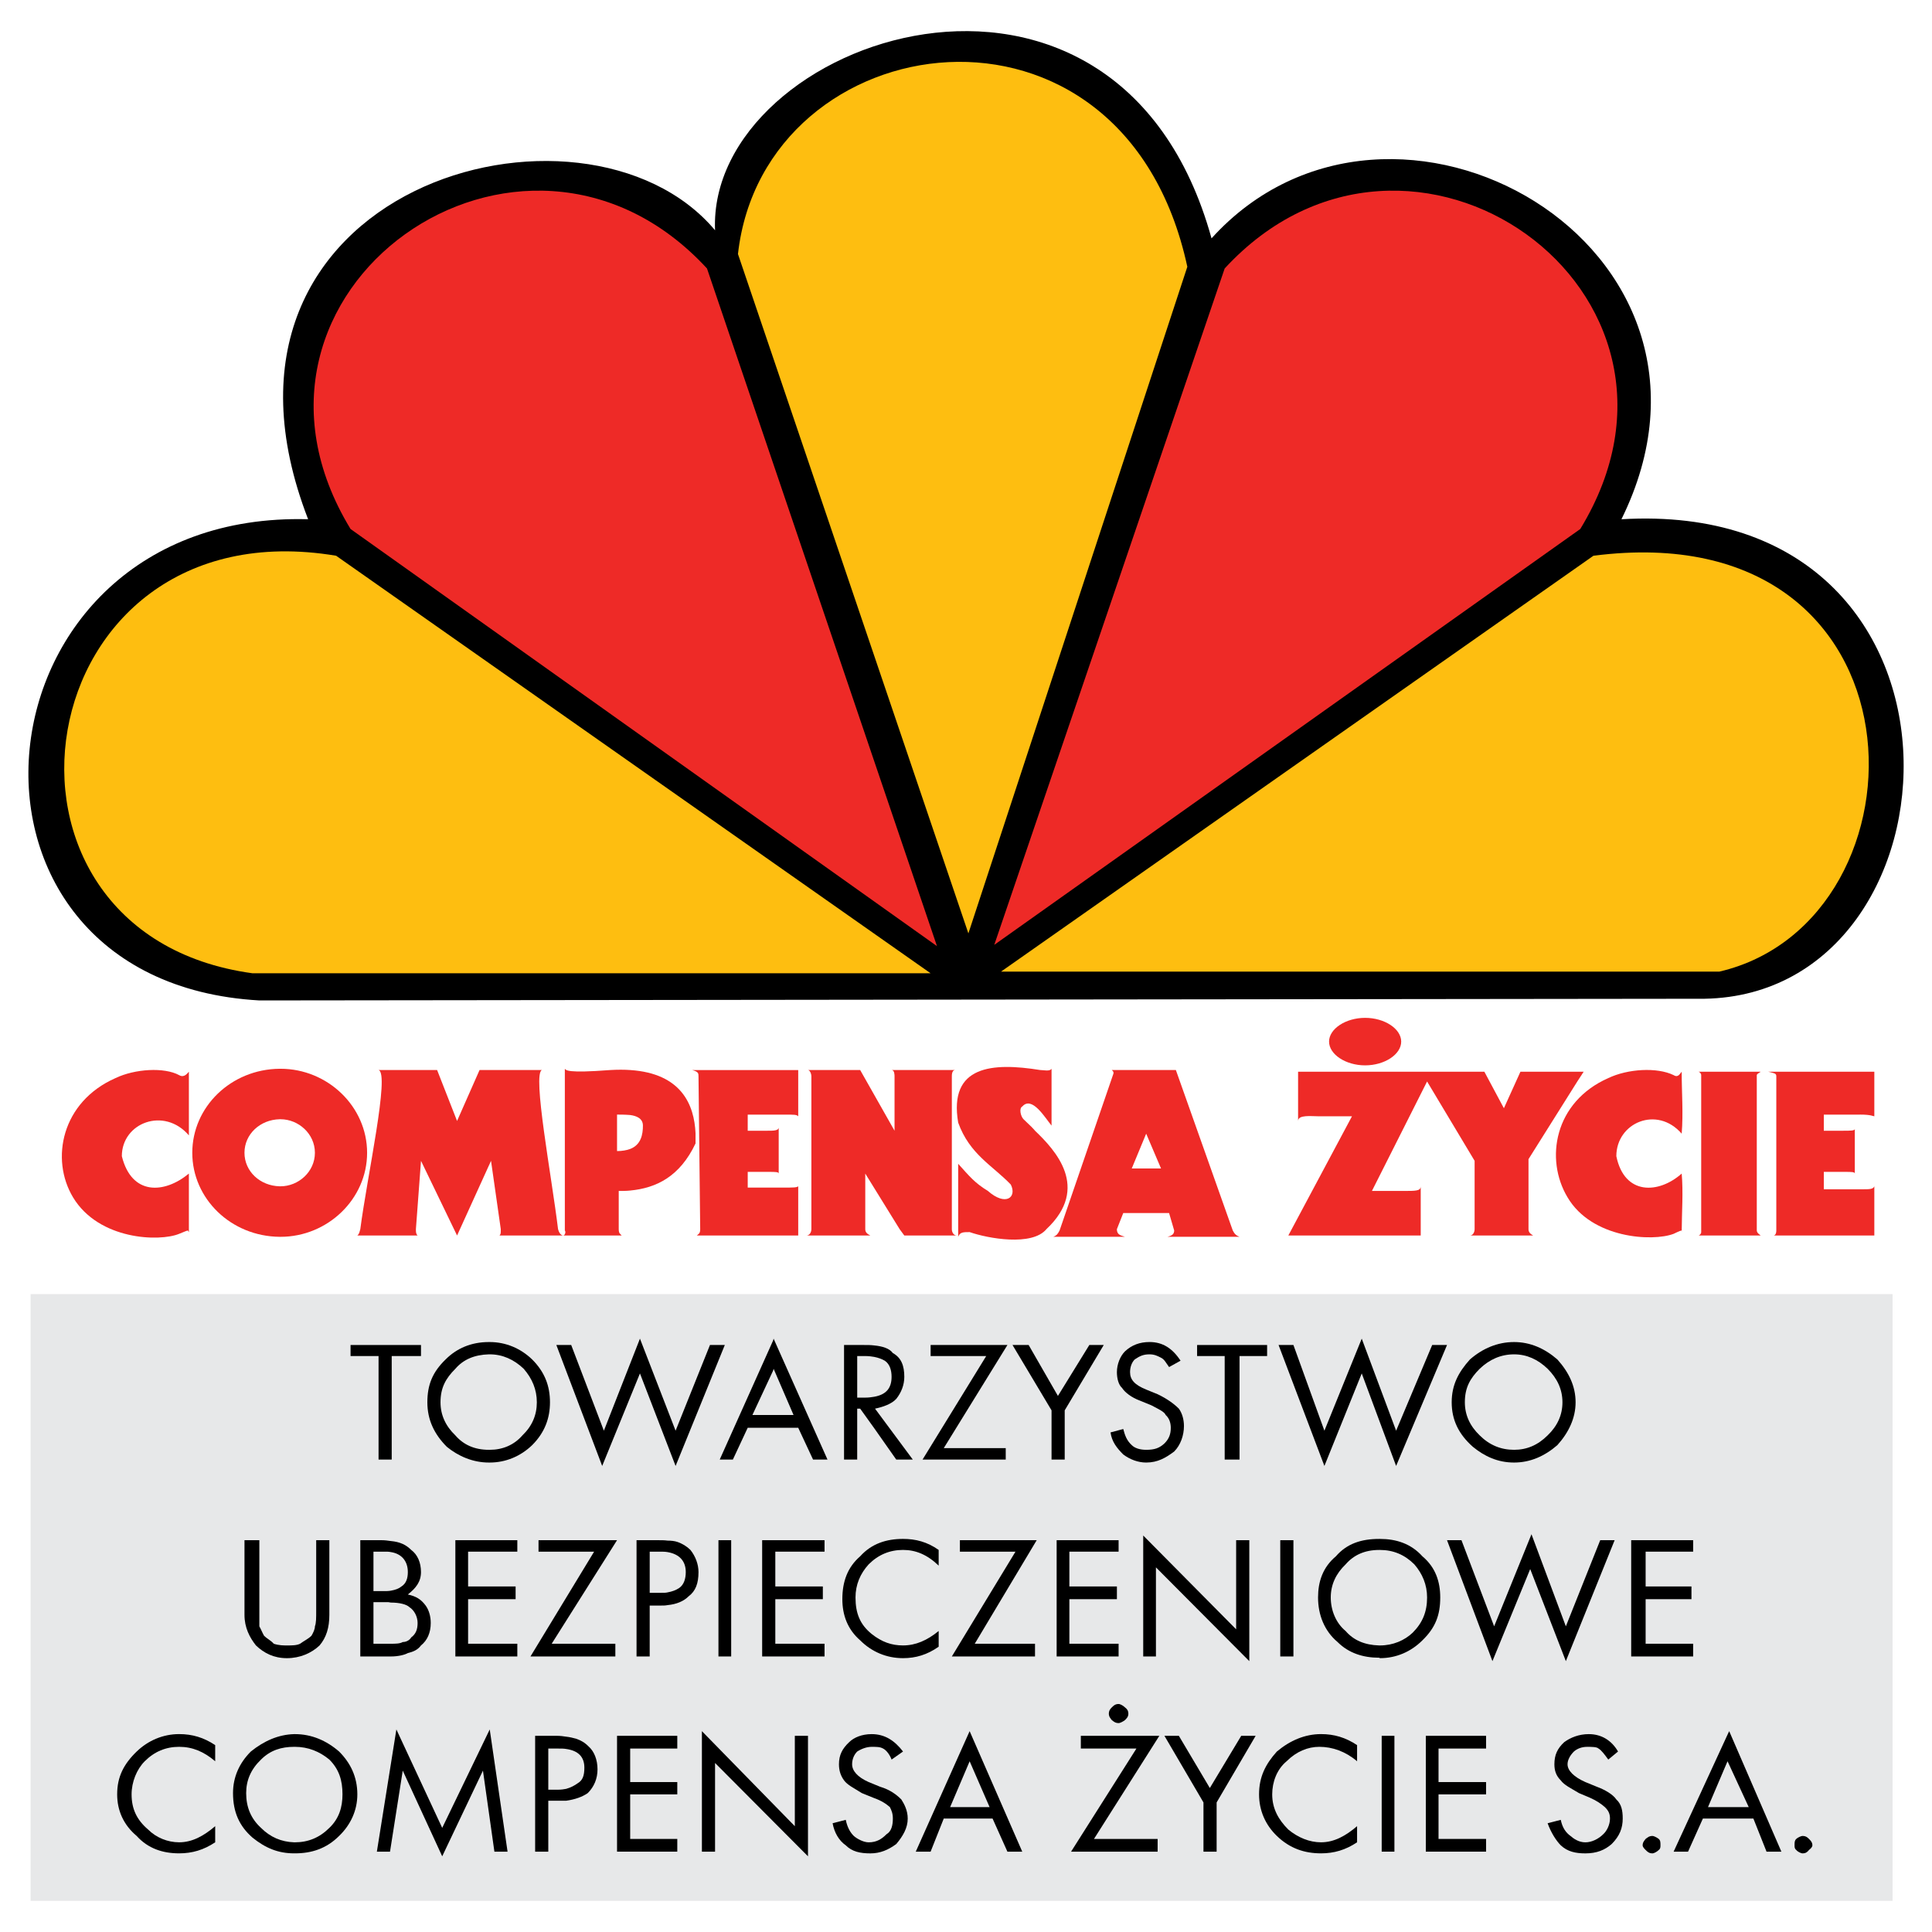 <?xml version="1.0" encoding="utf-8"?>
<!-- Generator: Adobe Illustrator 13.0.0, SVG Export Plug-In . SVG Version: 6.00 Build 14948)  -->
<!DOCTYPE svg PUBLIC "-//W3C//DTD SVG 1.0//EN" "http://www.w3.org/TR/2001/REC-SVG-20010904/DTD/svg10.dtd">
<svg version="1.0" id="Layer_1" xmlns="http://www.w3.org/2000/svg" xmlns:xlink="http://www.w3.org/1999/xlink" x="0px" y="0px"
	 width="192.756px" height="192.756px" viewBox="0 0 192.756 192.756" enable-background="new 0 0 192.756 192.756"
	 xml:space="preserve">
<g>
	<polygon fill-rule="evenodd" clip-rule="evenodd" fill="#FFFFFF" points="0,0 192.756,0 192.756,192.756 0,192.756 0,0 	"/>
	<path fill-rule="evenodd" clip-rule="evenodd" d="M25.873,99.814C-7.7,97.908-3.297,50.874,30.741,51.805
		C17.871,18.529,58.302,7.438,71.341,22.975c-0.805-19.179,40.092-33.276,49.533,0.805c17.951-19.814,54.401,0.635,40.897,28.026
		c37.297-2.201,34.884,47.375,8.297,47.839L25.873,99.814L25.873,99.814z"/>
	<polygon fill-rule="evenodd" clip-rule="evenodd" fill="#E7E8E9" points="3.053,189.65 188.823,189.65 188.823,129.111 
		3.053,129.111 3.053,189.65 	"/>
	<polygon fill-rule="evenodd" clip-rule="evenodd" points="37.769,145.621 39.081,145.621 39.081,135.293 42.002,135.293 
		42.002,134.191 34.975,134.191 34.975,135.293 37.769,135.293 37.769,145.621 	"/>
	<path fill-rule="evenodd" clip-rule="evenodd" d="M48.776,145.918c0,0,0.042,0,0.084,0c1.609,0,3.091-0.635,4.233-1.736
		c1.271-1.27,1.778-2.709,1.778-4.275c0-1.609-0.508-3.006-1.778-4.275c-1.143-1.102-2.625-1.736-4.233-1.736
		c-0.042,0-0.084,0-0.084,0c-1.778,0-3.218,0.635-4.318,1.736c-1.312,1.27-1.82,2.539-1.82,4.275s0.677,3.176,1.947,4.445
		C45.728,145.283,47.167,145.918,48.776,145.918L48.776,145.918z M45.432,136.562c0.804-0.932,1.905-1.398,3.345-1.439
		c0,0,0.042,0,0.084,0c1.27,0,2.413,0.508,3.387,1.439c0.847,0.973,1.312,2.074,1.312,3.344s-0.466,2.371-1.439,3.303
		c-0.847,0.973-1.99,1.439-3.26,1.439c-0.042,0-0.084,0-0.084,0c-1.439,0-2.541-0.508-3.345-1.439
		c-0.974-0.932-1.482-2.033-1.482-3.303C43.95,138.467,44.458,137.535,45.432,136.562L45.432,136.562z"/>
	<polygon fill-rule="evenodd" clip-rule="evenodd" points="63.848,137.027 67.404,146.258 72.315,134.191 70.833,134.191 
		67.404,142.742 63.848,133.557 60.249,142.742 56.989,134.191 55.507,134.191 60.08,146.258 63.848,137.027 	"/>
	<path fill-rule="evenodd" clip-rule="evenodd" d="M77.141,133.725l-5.334,11.896h1.312l1.481-3.174h2.54h2.498l1.481,3.174h1.44
		l-5.377-12.064L77.141,133.725L77.141,133.725z M77.141,141.176h-2.074l2.074-4.445l0.042-0.168l1.99,4.613H77.141L77.141,141.176z
		"/>
	<path fill-rule="evenodd" clip-rule="evenodd" d="M85.524,140.541h0.296l1.397,1.947l2.202,3.133h1.651l-3.768-5.08
		c0.804-0.168,1.651-0.465,2.117-0.973c0.508-0.635,0.804-1.398,0.804-2.201c0-1.102-0.296-1.906-1.143-2.371
		c-0.339-0.467-1.016-0.678-1.863-0.762c-0.339-0.043-0.677-0.043-1.059-0.043h-1.947v11.43h1.312V140.541L85.524,140.541z
		 M85.524,135.293h0.804c0.339,0,0.635,0.041,0.889,0.084c0.423,0.084,0.762,0.211,1.058,0.381c0.508,0.338,0.678,0.973,0.678,1.609
		c0,1.143-0.551,1.777-1.736,1.988c-0.254,0.043-0.55,0.086-0.889,0.086h-0.804V135.293L85.524,135.293z"/>
	<polygon fill-rule="evenodd" clip-rule="evenodd" points="100.342,145.621 100.342,144.479 94.16,144.479 100.511,134.191 
		92.848,134.191 92.848,135.293 98.395,135.293 92.043,145.621 100.342,145.621 	"/>
	<polygon fill-rule="evenodd" clip-rule="evenodd" points="106.226,145.621 106.226,140.711 110.121,134.191 108.682,134.191 
		105.549,139.271 102.628,134.191 101.019,134.191 104.913,140.711 104.913,145.621 106.226,145.621 	"/>
	<path fill-rule="evenodd" clip-rule="evenodd" d="M114.354,144.648c-0.635,0-1.143-0.17-1.439-0.467
		c-0.508-0.465-0.678-0.973-0.847-1.607l-1.27,0.338c0.127,0.932,0.635,1.566,1.27,2.201c0.678,0.508,1.481,0.805,2.286,0.805
		c1.143,0,1.947-0.465,2.794-1.1c0.636-0.637,0.975-1.609,0.975-2.541c0-0.635-0.17-1.27-0.509-1.736
		c-0.466-0.465-1.143-0.973-2.117-1.439l-1.143-0.465c-1.143-0.467-1.608-0.975-1.608-1.736c0-0.508,0.169-0.973,0.466-1.27
		c0.508-0.338,0.847-0.508,1.481-0.508c0.508,0,0.804,0.17,1.144,0.338c0.338,0.17,0.465,0.467,0.804,0.932l1.144-0.635
		c-0.805-1.229-1.778-1.863-3.091-1.863c-0.974,0-1.778,0.297-2.456,0.932c-0.466,0.467-0.804,1.27-0.804,2.074
		c0,0.635,0.169,1.27,0.508,1.566c0.296,0.467,0.974,0.975,1.778,1.27l1.143,0.467c0.635,0.338,1.312,0.635,1.439,0.973
		c0.339,0.297,0.508,0.764,0.508,1.271c0,0.635-0.169,1.1-0.635,1.566C115.667,144.479,115.201,144.648,114.354,144.648
		L114.354,144.648z"/>
	<polygon fill-rule="evenodd" clip-rule="evenodd" points="122.187,145.621 123.668,145.621 123.668,135.293 126.42,135.293 
		126.42,134.191 119.435,134.191 119.435,135.293 122.187,135.293 122.187,145.621 	"/>
	<polygon fill-rule="evenodd" clip-rule="evenodd" points="135.861,137.027 139.291,146.258 144.37,134.191 142.889,134.191 
		139.291,142.742 135.861,133.557 132.136,142.742 129.045,134.191 127.563,134.191 132.136,146.258 135.861,137.027 	"/>
	<path fill-rule="evenodd" clip-rule="evenodd" d="M146.953,144.352c1.143,0.932,2.456,1.566,4.106,1.566
		c1.609,0,3.048-0.635,4.318-1.736c1.144-1.27,1.82-2.709,1.82-4.275c0-1.609-0.677-3.006-1.82-4.275
		c-1.271-1.102-2.709-1.736-4.318-1.736c-1.65,0-3.133,0.635-4.402,1.736c-1.144,1.27-1.821,2.539-1.821,4.275
		S145.514,143.082,146.953,144.352L146.953,144.352z M147.631,136.562c0.974-0.932,2.116-1.439,3.429-1.439
		c1.271,0,2.371,0.508,3.345,1.439c0.974,0.973,1.481,2.074,1.481,3.344s-0.508,2.371-1.481,3.303
		c-0.974,0.973-2.074,1.439-3.345,1.439c-1.312,0-2.455-0.467-3.429-1.439c-0.974-0.932-1.482-2.033-1.482-3.303
		C146.148,138.467,146.657,137.535,147.631,136.562L147.631,136.562z"/>
	<path fill-rule="evenodd" clip-rule="evenodd" d="M28.625,165.436c1.312,0,2.455-0.508,3.26-1.27
		c0.677-0.805,0.974-1.779,0.974-3.049v-7.451h-1.312v6.984c0,0.805,0,1.271-0.127,1.609c0,0.297-0.169,0.635-0.339,0.932
		c-0.339,0.338-0.677,0.465-1.143,0.805c-0.338,0.17-0.804,0.17-1.312,0.17c-0.339,0-0.805,0-1.312-0.17
		c-0.296-0.34-0.635-0.467-0.974-0.805c-0.169-0.297-0.296-0.635-0.465-0.932c0-0.338,0-0.805,0-1.609v-6.984h-1.482v7.451
		c0,1.27,0.508,2.244,1.143,3.049C26.338,164.928,27.312,165.436,28.625,165.436L28.625,165.436z"/>
	<path fill-rule="evenodd" clip-rule="evenodd" d="M38.997,165.266c0.762,0,1.397-0.17,1.693-0.338
		c0.508-0.127,0.974-0.297,1.312-0.762c0.635-0.51,0.974-1.271,0.974-2.244c0-0.635-0.169-1.271-0.508-1.736
		c-0.466-0.635-0.974-0.932-1.778-1.102c0.804-0.635,1.312-1.27,1.312-2.242c0-0.932-0.339-1.736-0.974-2.203
		c-0.508-0.508-1.101-0.803-2.032-0.889c-0.296-0.043-0.593-0.084-0.932-0.084h-2.117v11.6h2.963
		C38.912,165.266,38.954,165.266,38.997,165.266L38.997,165.266z M37.261,154.809h1.143c0.212,0,0.381,0,0.593,0.043
		c1.101,0.168,1.693,0.932,1.693,1.99c0,0.635-0.169,1.143-0.635,1.439c-0.254,0.211-0.593,0.338-1.059,0.422
		c-0.254,0.043-0.466,0.043-0.762,0.043h-0.974V154.809L37.261,154.809z M37.261,159.848h1.482c0.084,0,0.169,0.041,0.254,0.041
		c0.847,0,1.566,0.17,1.863,0.467c0.465,0.295,0.804,0.932,0.804,1.566s-0.169,1.1-0.635,1.439
		c-0.169,0.295-0.508,0.465-0.847,0.465c-0.296,0.17-0.72,0.17-1.186,0.17c-0.042,0-0.085,0-0.085,0h-1.651V159.848L37.261,159.848z
		"/>
	<polygon fill-rule="evenodd" clip-rule="evenodd" points="45.432,165.266 51.613,165.266 51.613,163.996 46.702,163.996 
		46.702,159.551 51.443,159.551 51.443,158.281 46.702,158.281 46.702,154.809 51.613,154.809 51.613,153.666 45.432,153.666 
		45.432,165.266 	"/>
	<polygon fill-rule="evenodd" clip-rule="evenodd" points="61.562,153.666 53.729,153.666 53.729,154.809 59.275,154.809 
		52.925,165.266 61.393,165.266 61.393,163.996 55.042,163.996 61.562,153.666 	"/>
	<path fill-rule="evenodd" clip-rule="evenodd" d="M67.573,153.836c-0.254-0.086-0.592-0.129-0.974-0.129
		c-0.296-0.041-0.593-0.041-0.974-0.041h-2.117v11.6h1.312v-5.08h1.144c0.211,0,0.423,0,0.635-0.043
		c0.889-0.084,1.609-0.381,2.117-0.889c0.678-0.508,0.974-1.27,0.974-2.412c0-0.764-0.296-1.566-0.804-2.203
		C68.547,154.301,68.082,154.004,67.573,153.836L67.573,153.836z M67.743,158.449c-0.339,0.213-0.677,0.34-1.143,0.424
		c-0.169,0.043-0.381,0.043-0.635,0.043h-1.144v-4.107h0.974c0.296,0,0.55,0,0.804,0.043c1.228,0.211,1.82,0.932,1.82,1.99
		C68.42,157.477,68.25,158.111,67.743,158.449L67.743,158.449z"/>
	<polygon fill-rule="evenodd" clip-rule="evenodd" points="72.95,153.666 71.68,153.666 71.68,165.266 72.95,165.266 72.95,153.666 
			"/>
	<polygon fill-rule="evenodd" clip-rule="evenodd" points="76.041,165.266 82.264,165.266 82.264,163.996 77.353,163.996 
		77.353,159.551 82.095,159.551 82.095,158.281 77.353,158.281 77.353,154.809 82.264,154.809 82.264,153.666 76.041,153.666 
		76.041,165.266 	"/>
	<path fill-rule="evenodd" clip-rule="evenodd" d="M85.82,163.656c1.143,1.145,2.625,1.779,4.276,1.779
		c1.27,0,2.413-0.34,3.556-1.143v-1.568c-1.143,0.932-2.286,1.441-3.556,1.441c-1.143,0-2.117-0.34-3.133-1.145
		c-1.143-0.932-1.609-2.031-1.609-3.641c0-1.27,0.466-2.371,1.312-3.303c0.974-0.973,2.117-1.439,3.429-1.439
		c1.27,0,2.413,0.467,3.556,1.566v-1.566c-1.143-0.803-2.286-1.1-3.556-1.1c-1.651,0-3.133,0.465-4.276,1.736
		c-1.271,1.1-1.778,2.539-1.778,4.275C84.042,161.117,84.55,162.557,85.82,163.656L85.82,163.656z"/>
	<polygon fill-rule="evenodd" clip-rule="evenodd" points="95.769,153.666 95.769,154.809 101.315,154.809 94.965,165.266 
		103.263,165.266 103.263,163.996 97.251,163.996 103.432,153.666 95.769,153.666 	"/>
	<polygon fill-rule="evenodd" clip-rule="evenodd" points="111.603,163.996 106.691,163.996 106.691,159.551 111.434,159.551 
		111.434,158.281 106.691,158.281 106.691,154.809 111.603,154.809 111.603,153.666 105.422,153.666 105.422,165.266 
		111.603,165.266 111.603,163.996 	"/>
	<polygon fill-rule="evenodd" clip-rule="evenodd" points="123.33,162.557 114.059,153.199 114.059,165.266 115.328,165.266 
		115.328,156.375 124.643,165.732 124.643,153.666 123.33,153.666 123.33,162.557 	"/>
	<polygon fill-rule="evenodd" clip-rule="evenodd" points="129.045,165.266 129.045,153.666 127.732,153.666 127.732,165.266 
		129.045,165.266 	"/>
	<path fill-rule="evenodd" clip-rule="evenodd" d="M141.915,155.275c-1.143-1.271-2.624-1.736-4.233-1.736c-0.042,0-0.042,0-0.085,0
		c-1.778,0-3.217,0.465-4.317,1.736c-1.312,1.1-1.778,2.539-1.778,4.105c0,1.736,0.635,3.344,1.947,4.445
		c1.101,1.102,2.54,1.566,4.148,1.566c0.043,0,0.043,0.043,0.085,0.043c1.609,0,3.091-0.635,4.233-1.779
		c1.312-1.27,1.778-2.539,1.778-4.275C143.693,157.814,143.228,156.375,141.915,155.275L141.915,155.275z M140.941,162.895
		c-0.804,0.762-1.947,1.271-3.26,1.271c-0.042,0-0.042,0-0.085,0c-1.438-0.043-2.54-0.51-3.345-1.441
		c-0.973-0.803-1.481-2.074-1.481-3.344s0.509-2.371,1.481-3.303c0.805-0.93,1.906-1.439,3.345-1.439c0.043,0,0.043,0,0.085,0
		c1.312,0,2.456,0.467,3.429,1.439c0.805,0.932,1.271,2.033,1.271,3.303C142.381,160.82,141.915,161.922,140.941,162.895
		L140.941,162.895z"/>
	<polygon fill-rule="evenodd" clip-rule="evenodd" points="161.093,153.666 159.654,153.666 156.225,162.26 152.796,153.072 
		149.07,162.26 145.811,153.666 144.37,153.666 148.901,165.732 152.669,156.545 156.225,165.732 161.093,153.666 	"/>
	<polygon fill-rule="evenodd" clip-rule="evenodd" points="168.926,163.996 164.185,163.996 164.185,159.551 168.757,159.551 
		168.757,158.281 164.185,158.281 164.185,154.809 168.926,154.809 168.926,153.666 162.744,153.666 162.744,165.266 
		168.926,165.266 168.926,163.996 	"/>
	<path fill-rule="evenodd" clip-rule="evenodd" d="M13.637,174.75c-1.312,1.27-1.947,2.539-1.947,4.275
		c0,1.607,0.635,3.049,1.947,4.148c1.144,1.27,2.625,1.736,4.234,1.736c1.312,0,2.455-0.34,3.599-1.102v-1.609
		c-1.144,0.975-2.286,1.609-3.599,1.609c-1.143,0-2.287-0.465-3.09-1.27c-1.144-0.975-1.652-2.074-1.652-3.514
		c0-1.229,0.508-2.498,1.313-3.303c0.974-0.973,2.117-1.439,3.429-1.439s2.455,0.467,3.599,1.439v-1.609
		c-1.144-0.762-2.286-1.1-3.599-1.1C16.262,173.014,14.781,173.648,13.637,174.75L13.637,174.75z"/>
	<path fill-rule="evenodd" clip-rule="evenodd" d="M29.429,173.014c0,0-0.042,0-0.085,0c-1.566,0.041-3.006,0.678-4.318,1.736
		c-1.143,1.143-1.778,2.539-1.778,4.148c0,1.904,0.635,3.301,1.948,4.445c1.312,1.059,2.582,1.566,4.148,1.566
		c0.042,0,0.085,0,0.085,0c1.651,0,3.133-0.467,4.403-1.736c1.143-1.1,1.82-2.541,1.82-4.148c0-1.736-0.677-3.133-1.82-4.275
		C32.562,173.648,31.08,173.014,29.429,173.014L29.429,173.014z M32.858,182.369c-0.974,0.975-2.117,1.439-3.429,1.439
		c0,0-0.042,0-0.085,0c-1.27-0.043-2.371-0.508-3.302-1.439c-1.016-0.932-1.482-2.074-1.482-3.471c0-1.27,0.466-2.371,1.482-3.346
		c0.931-0.932,2.032-1.27,3.302-1.27c0.042,0,0.085,0,0.085,0c1.312,0,2.456,0.467,3.429,1.27c0.974,0.975,1.312,2.076,1.312,3.473
		C34.17,180.295,33.832,181.438,32.858,182.369L32.858,182.369z"/>
	<polygon fill-rule="evenodd" clip-rule="evenodd" points="44.119,182.369 39.547,172.547 37.6,184.74 38.912,184.74 
		40.182,176.654 44.119,185.205 48.184,176.654 49.327,184.74 50.639,184.74 48.861,172.547 44.119,182.369 	"/>
	<path fill-rule="evenodd" clip-rule="evenodd" d="M57.498,173.479c-0.296-0.084-0.635-0.17-1.016-0.211
		c-0.254-0.043-0.593-0.086-0.974-0.086h-2.117v11.559h1.312v-5.08h1.143c0.212,0,0.466,0,0.635,0
		c0.889-0.127,1.608-0.381,2.159-0.762c0.635-0.635,0.974-1.439,0.974-2.371c0-0.975-0.339-1.777-0.847-2.244
		C58.302,173.818,57.963,173.648,57.498,173.479L57.498,173.479z M57.625,177.924c-0.296,0.213-0.677,0.424-1.143,0.551
		c-0.212,0.043-0.508,0.084-0.805,0.084h-0.974v-4.105h0.974c0.296,0,0.593,0,0.805,0.041c1.228,0.17,1.82,0.805,1.82,1.863
		C58.302,177.162,58.132,177.629,57.625,177.924L57.625,177.924z"/>
	<polygon fill-rule="evenodd" clip-rule="evenodd" points="61.562,184.74 67.573,184.74 67.573,183.471 62.874,183.471 
		62.874,179.025 67.573,179.025 67.573,177.797 62.874,177.797 62.874,174.453 67.573,174.453 67.573,173.182 61.562,173.182 
		61.562,184.74 	"/>
	<polygon fill-rule="evenodd" clip-rule="evenodd" points="79.3,182.199 70.029,172.717 70.029,184.74 71.341,184.74 
		71.341,175.893 80.613,185.205 80.613,173.182 79.3,173.182 79.3,182.199 	"/>
	<path fill-rule="evenodd" clip-rule="evenodd" d="M87.81,178.264l-1.143-0.467c-1.143-0.508-1.651-1.143-1.651-1.777
		c0-0.467,0.169-0.932,0.508-1.27c0.465-0.297,0.974-0.467,1.439-0.467c0.508,0,0.847,0,1.143,0.17
		c0.338,0.168,0.677,0.635,0.847,1.1l1.143-0.803c-0.847-1.102-1.821-1.736-3.133-1.736c-0.974,0-1.778,0.338-2.244,0.805
		c-0.677,0.635-1.016,1.27-1.016,2.201c0,0.635,0.169,1.143,0.508,1.609c0.338,0.465,0.974,0.762,1.778,1.27l1.144,0.465
		c0.847,0.297,1.312,0.635,1.651,0.932c0.169,0.338,0.296,0.635,0.296,1.143c0,0.637-0.127,1.271-0.635,1.566
		c-0.465,0.467-0.974,0.805-1.778,0.805c-0.508,0-1.143-0.338-1.482-0.635c-0.339-0.338-0.635-0.805-0.804-1.609l-1.312,0.34
		c0.169,0.932,0.635,1.734,1.312,2.201c0.635,0.635,1.439,0.805,2.456,0.805c0.974,0,1.778-0.34,2.583-0.932
		c0.677-0.805,1.143-1.609,1.143-2.541c0-0.805-0.339-1.439-0.635-1.904C89.419,179.025,88.784,178.559,87.81,178.264L87.81,178.264
		z"/>
	<path fill-rule="evenodd" clip-rule="evenodd" d="M91.366,184.74h1.481l1.312-3.303h2.583h2.287l1.481,3.303h1.481l-5.25-12.023
		L91.366,184.74L91.366,184.74z M98.732,180.295h-1.99h-1.947l1.947-4.572L98.732,180.295L98.732,180.295z"/>
	<path fill-rule="evenodd" clip-rule="evenodd" d="M111.603,170.008c-0.339,0-0.508,0.168-0.677,0.338
		c-0.127,0.127-0.297,0.297-0.297,0.635c0,0.297,0.17,0.467,0.297,0.635c0.169,0.127,0.338,0.297,0.677,0.297
		c0.169,0,0.466-0.17,0.635-0.297c0.17-0.168,0.339-0.338,0.339-0.635c0-0.338-0.169-0.508-0.339-0.635
		C112.068,170.176,111.771,170.008,111.603,170.008L111.603,170.008z"/>
	<polygon fill-rule="evenodd" clip-rule="evenodd" points="107.835,173.182 107.835,174.453 113.381,174.453 106.861,184.74 
		115.497,184.74 115.497,183.471 109.147,183.471 115.667,173.182 107.835,173.182 	"/>
	<polygon fill-rule="evenodd" clip-rule="evenodd" points="120.705,178.391 117.614,173.182 116.175,173.182 120.07,179.83 
		120.07,184.74 121.383,184.74 121.383,179.83 125.277,173.182 123.838,173.182 120.705,178.391 	"/>
	<path fill-rule="evenodd" clip-rule="evenodd" d="M127.394,174.75c-1.143,1.27-1.778,2.539-1.778,4.275
		c0,1.607,0.636,3.049,1.778,4.148c1.313,1.27,2.795,1.736,4.403,1.736c1.312,0,2.455-0.34,3.599-1.102v-1.609
		c-1.144,0.975-2.286,1.609-3.599,1.609c-1.143,0-2.286-0.465-3.26-1.27c-0.974-0.975-1.609-2.074-1.609-3.514
		c0-1.229,0.466-2.498,1.439-3.303c0.974-0.973,2.117-1.439,3.261-1.439c1.312,0,2.624,0.467,3.768,1.439v-1.609
		c-1.144-0.762-2.286-1.1-3.599-1.1C130.188,173.014,128.707,173.648,127.394,174.75L127.394,174.75z"/>
	<polygon fill-rule="evenodd" clip-rule="evenodd" points="137.852,184.74 139.121,184.74 139.121,173.182 137.852,173.182 
		137.852,184.74 	"/>
	<polygon fill-rule="evenodd" clip-rule="evenodd" points="142.254,184.74 148.266,184.74 148.266,183.471 143.523,183.471 
		143.523,179.025 148.266,179.025 148.266,177.797 143.523,177.797 143.523,174.453 148.266,174.453 148.266,173.182 
		142.254,173.182 142.254,184.74 	"/>
	<path fill-rule="evenodd" clip-rule="evenodd" d="M159.315,178.264l-1.143-0.467c-1.144-0.508-1.778-1.143-1.778-1.777
		c0-0.467,0.296-0.932,0.635-1.27c0.339-0.297,0.804-0.467,1.312-0.467c0.466,0,0.974,0,1.143,0.17
		c0.297,0.168,0.635,0.635,0.975,1.1l0.973-0.803c-0.635-1.102-1.65-1.736-2.921-1.736c-0.974,0-1.82,0.338-2.455,0.805
		c-0.678,0.635-0.974,1.27-0.974,2.201c0,0.635,0.169,1.143,0.635,1.609c0.339,0.465,0.974,0.762,1.82,1.27l1.101,0.465
		c0.678,0.297,1.144,0.635,1.481,0.932c0.34,0.338,0.509,0.635,0.509,1.143c0,0.637-0.339,1.271-0.678,1.566
		c-0.466,0.467-1.143,0.805-1.777,0.805c-0.636,0-1.144-0.338-1.482-0.635c-0.466-0.338-0.805-0.805-0.974-1.609l-1.312,0.34
		c0.339,0.932,0.847,1.734,1.312,2.201c0.678,0.635,1.481,0.805,2.456,0.805c1.143,0,1.946-0.34,2.624-0.932
		c0.805-0.805,1.102-1.609,1.102-2.541c0-0.805-0.127-1.439-0.636-1.904C160.924,179.025,160.119,178.559,159.315,178.264
		L159.315,178.264z"/>
	<path fill-rule="evenodd" clip-rule="evenodd" d="M164.861,183.174c-0.339,0-0.508,0.17-0.677,0.297
		c-0.128,0.168-0.297,0.338-0.297,0.635c0,0.17,0.169,0.338,0.297,0.465c0.169,0.17,0.338,0.34,0.677,0.34
		c0.17,0,0.466-0.17,0.635-0.34c0.17-0.127,0.17-0.295,0.17-0.465c0-0.297,0-0.467-0.17-0.635
		C165.327,183.344,165.031,183.174,164.861,183.174L164.861,183.174z"/>
	<path fill-rule="evenodd" clip-rule="evenodd" d="M172.439,172.887l-5.461,11.854h1.438l1.482-3.303h2.54h2.498l1.312,3.303h1.481
		l-5.207-12.023L172.439,172.887L172.439,172.887z M172.439,180.295h-2.032l1.948-4.572l0.084,0.17l2.032,4.402H172.439
		L172.439,180.295z"/>
	<path fill-rule="evenodd" clip-rule="evenodd" d="M180.483,183.471c-0.127-0.127-0.296-0.297-0.636-0.297
		c-0.169,0-0.507,0.17-0.634,0.297c-0.17,0.168-0.17,0.338-0.17,0.635c0,0.17,0,0.338,0.17,0.465c0.127,0.17,0.465,0.34,0.634,0.34
		c0.34,0,0.509-0.17,0.636-0.34c0.169-0.127,0.339-0.295,0.339-0.465C180.822,183.809,180.652,183.639,180.483,183.471
		L180.483,183.471z"/>
	<path fill-rule="evenodd" clip-rule="evenodd" fill="#EE2A27" d="M175.615,106.926h-6.182c0.127,0,0.296,0.17,0.296,0.34v15.664
		c0,0.17-0.169,0.338-0.296,0.338h6.182c0.169,0-0.34-0.168-0.34-0.508v-15.494C175.275,107.096,175.784,106.926,175.615,106.926
		L175.615,106.926z"/>
	<path fill-rule="evenodd" clip-rule="evenodd" fill="#EE2A27" d="M152.499,122.633v-6.984l4.869-7.748l0.635-0.975h-6.309
		l-1.65,3.643l-1.948-3.643h-18.585v4.912c0-0.635,1.312-0.467,1.99-0.467h3.387l-6.351,11.896h13.209v-4.91
		c0,0.465-0.466,0.465-1.778,0.465h-3.09l5.503-10.922l4.742,7.916v0.932v1.906v3.979c0,0.297-0.17,0.635-0.466,0.635h6.308
		C152.669,123.1,152.499,122.93,152.499,122.633L152.499,122.633z"/>
	<path fill-rule="evenodd" clip-rule="evenodd" fill="#EE2A27" d="M103.263,112.812c-0.128-0.17-0.466-0.51-1.144-1.145
		c-0.296-0.297-0.466-1.1-0.127-1.27c0.974-1.102,2.286,1.143,2.921,1.904v-5.672c-0.169,0.295-0.804,0.127-1.143,0.127
		c-4.741-0.762-9.145-0.467-8.171,5.25c1.143,3.174,3.43,4.275,5.25,6.18c0.635,1.271-0.508,2.201-2.286,0.635
		c-1.312-0.803-1.821-1.439-2.964-2.709v7.283c0.169-0.467,0.508-0.467,1.143-0.467c1.821,0.635,6.223,1.439,7.663-0.297
		C108.809,118.484,105.252,114.717,103.263,112.812L103.263,112.812z"/>
	<path fill-rule="evenodd" clip-rule="evenodd" fill="#EE2A27" d="M122.991,122.76l-5.674-16.002h-2.963h-3.429
		c0.169,0.168,0.169,0.168,0.169,0.338l-5.377,15.664c-0.169,0.34-0.296,0.508-0.635,0.637h7.154
		c-0.296-0.129-0.804-0.129-0.804-0.764l0.635-1.607h2.286h2.286l0.508,1.734c0,0.34-0.169,0.508-0.677,0.637h7.196
		C123.33,123.268,123.16,123.1,122.991,122.76L122.991,122.76z M114.354,116.58h-1.439l1.439-3.473l1.482,3.473H114.354
		L114.354,116.58z"/>
	<path fill-rule="evenodd" clip-rule="evenodd" fill="#EE2A27" d="M94.965,122.633v-15.24c0-0.127,0-0.635,0.338-0.635h-6.35
		c0.296,0,0.296,0.508,0.296,0.635v5.42l-3.429-6.055h-5.208c0.169,0,0.339,0.338,0.339,0.635v15.24
		c0,0.297-0.169,0.635-0.508,0.635h6.393c-0.339-0.168-0.508-0.338-0.508-0.635v-5.545l3.429,5.545l0.466,0.635h5.25
		C95.134,123.268,94.965,122.93,94.965,122.633L94.965,122.633z"/>
	<path fill-rule="evenodd" clip-rule="evenodd" fill="#EE2A27" d="M69.69,107.393l0.169,15.24c0,0.467-0.169,0.467-0.338,0.635
		h10.118v-4.91c-0.169,0.127-0.466,0.127-1.439,0.127h-3.599v-1.566h2.117c0.635,0,0.973,0,0.973,0.17v-2.879v-1.736
		c0,0.34-0.508,0.34-1.143,0.34h-1.948v-1.609h0.635H78.2c1.101,0,1.27,0,1.439,0.168v-4.613H69.055
		C69.69,106.926,69.69,107.096,69.69,107.393L69.69,107.393z"/>
	<path fill-rule="evenodd" clip-rule="evenodd" fill="#EE2A27" d="M185.563,111.203c1.144,0,1.312,0.168,1.439,0.168v-4.445h-10.584
		c0.678,0.17,0.805,0.17,0.805,0.467v15.367c0,0.34-0.127,0.508-0.296,0.508h10.075v-4.91c-0.127,0.297-0.466,0.297-1.27,0.297
		h-3.769v-1.736h2.117c0.635,0,0.974,0,0.974,0.17v-4.445c0,0.17-0.466,0.17-1.144,0.17h-1.947v-1.609H185.563L185.563,111.203z"/>
	<path fill-rule="evenodd" clip-rule="evenodd" fill="#EE2A27" d="M62.874,106.758c-0.593-0.043-1.27-0.043-1.99,0
		c-4.403,0.338-4.403,0-4.53-0.127v16.129c0.127,0.17,0,0.508-0.169,0.508h5.842c-0.127-0.168-0.296-0.168-0.296-0.635v-3.811
		c0.381,0,0.762,0,1.143-0.041c2.625-0.254,4.954-1.398,6.52-4.699c0-0.043,0-0.086,0-0.127v-0.891
		C69.267,110.229,67.997,107.096,62.874,106.758L62.874,106.758z M62.874,114.631c-0.338,0.129-0.804,0.213-1.312,0.213v-3.641
		c0.254,0,0.805,0,1.312,0.043c0.635,0.084,1.27,0.338,1.27,1.057C64.144,113.15,63.975,114.209,62.874,114.631L62.874,114.631z"/>
	<path fill-rule="evenodd" clip-rule="evenodd" fill="#EE2A27" d="M55.677,122.633c-0.635-5.25-2.583-15.537-1.608-15.875h-6.224
		l-2.244,5.08l-1.99-5.08h-5.842c1.143,0.338-1.143,10.625-1.821,15.875c-0.127,0.467-0.127,0.467-0.296,0.635h6.012
		c-0.169-0.168-0.169-0.338-0.169-0.635l0.508-6.816l3.599,7.451l3.387-7.451l0.974,6.816c0,0.467,0,0.467-0.127,0.635H50.3h1.312
		h4.572C56.185,123.268,55.846,123.268,55.677,122.633L55.677,122.633z"/>
	<path fill-rule="evenodd" clip-rule="evenodd" fill="#EE2A27" d="M17.871,107.266c-1.482-0.805-4.403-0.635-6.351,0.297
		c-5.376,2.371-6.52,8.086-4.233,11.896c2.582,4.275,8.636,4.445,10.584,3.641c1.143-0.467,0.805-0.34,0.974-0.17
		c0-1.904,0-3.938,0-5.842c-2.456,2.031-5.716,2.201-6.689-1.736c0-3.344,4.233-4.953,6.689-2.074c0-2.244,0-4.275,0-6.352
		C18.676,107.096,18.379,107.562,17.871,107.266L17.871,107.266z"/>
	<path fill-rule="evenodd" clip-rule="evenodd" fill="#EE2A27" d="M167.785,122.787c-0.001,0.047-0.003,0.096-0.003,0.143
		C167.782,122.867,167.806,122.809,167.785,122.787L167.785,122.787z"/>
	<path fill-rule="evenodd" clip-rule="evenodd" fill="#EE2A27" d="M167.782,113.107c0.169-2.074,0-4.105,0-6.182
		c-0.169,0.17-0.338,0.637-0.804,0.34c-1.651-0.805-4.572-0.635-6.52,0.297c-5.377,2.371-6.352,8.086-4.064,11.896
		c2.413,4.105,8.467,4.445,10.584,3.641c0.609-0.293,0.771-0.352,0.807-0.312c0.008-1.865,0.162-3.842-0.003-5.699
		c-2.286,2.031-5.715,2.201-6.52-1.736C161.263,112.008,165.327,110.271,167.782,113.107L167.782,113.107z"/>
	<path fill-rule="evenodd" clip-rule="evenodd" fill="#EE2A27" d="M27.989,106.631c-0.042,0-0.084,0-0.084,0
		c-4.869,0.041-8.721,3.811-8.721,8.383s3.852,8.34,8.721,8.383c0,0,0.042,0,0.084,0c4.699,0,8.637-3.77,8.637-8.383
		C36.626,110.398,32.688,106.631,27.989,106.631L27.989,106.631z M27.989,118.357c-0.042,0-0.084,0-0.084,0
		c-1.948-0.043-3.514-1.482-3.514-3.344c0-1.863,1.566-3.303,3.514-3.346c0,0,0.042,0,0.084,0c1.778,0,3.429,1.439,3.429,3.346
		C31.418,116.918,29.768,118.357,27.989,118.357L27.989,118.357z"/>
	<path fill-rule="evenodd" clip-rule="evenodd" fill="#EE2A27" d="M136.199,106.291c1.948,0,3.599-1.1,3.599-2.371
		c0-1.27-1.65-2.369-3.599-2.369c-1.947,0-3.598,1.1-3.598,2.369C132.602,105.191,134.252,106.291,136.199,106.291L136.199,106.291z
		"/>
	<path fill-rule="evenodd" clip-rule="evenodd" fill="#EE2A27" d="M34.975,52.779C20.496,28.986,52.121,6.802,70.537,26.785
		l22.946,67.611L34.975,52.779L34.975,52.779z"/>
	<path fill-rule="evenodd" clip-rule="evenodd" fill="#FEBE10" d="M25.195,97.104c-29.17-3.979-22.819-46.865,8.34-41.658
		l59.312,41.658H25.195L25.195,97.104z"/>
	<path fill-rule="evenodd" clip-rule="evenodd" fill="#EE2A27" d="M157.664,52.779c14.521-23.792-17.062-45.977-35.478-25.994
		L99.198,94.268L157.664,52.779L157.664,52.779z"/>
	<path fill-rule="evenodd" clip-rule="evenodd" fill="#FEBE10" d="M171.551,96.936c21.676-5.081,21.507-45.892-12.574-41.489
		L99.876,96.936H171.551L171.551,96.936z"/>
	<path fill-rule="evenodd" clip-rule="evenodd" fill="#FEBE10" d="M73.627,25.345c2.583-23.116,38.441-28.365,44.833,1.271
		L96.616,93.125L73.627,25.345L73.627,25.345z"/>
</g>
</svg>
